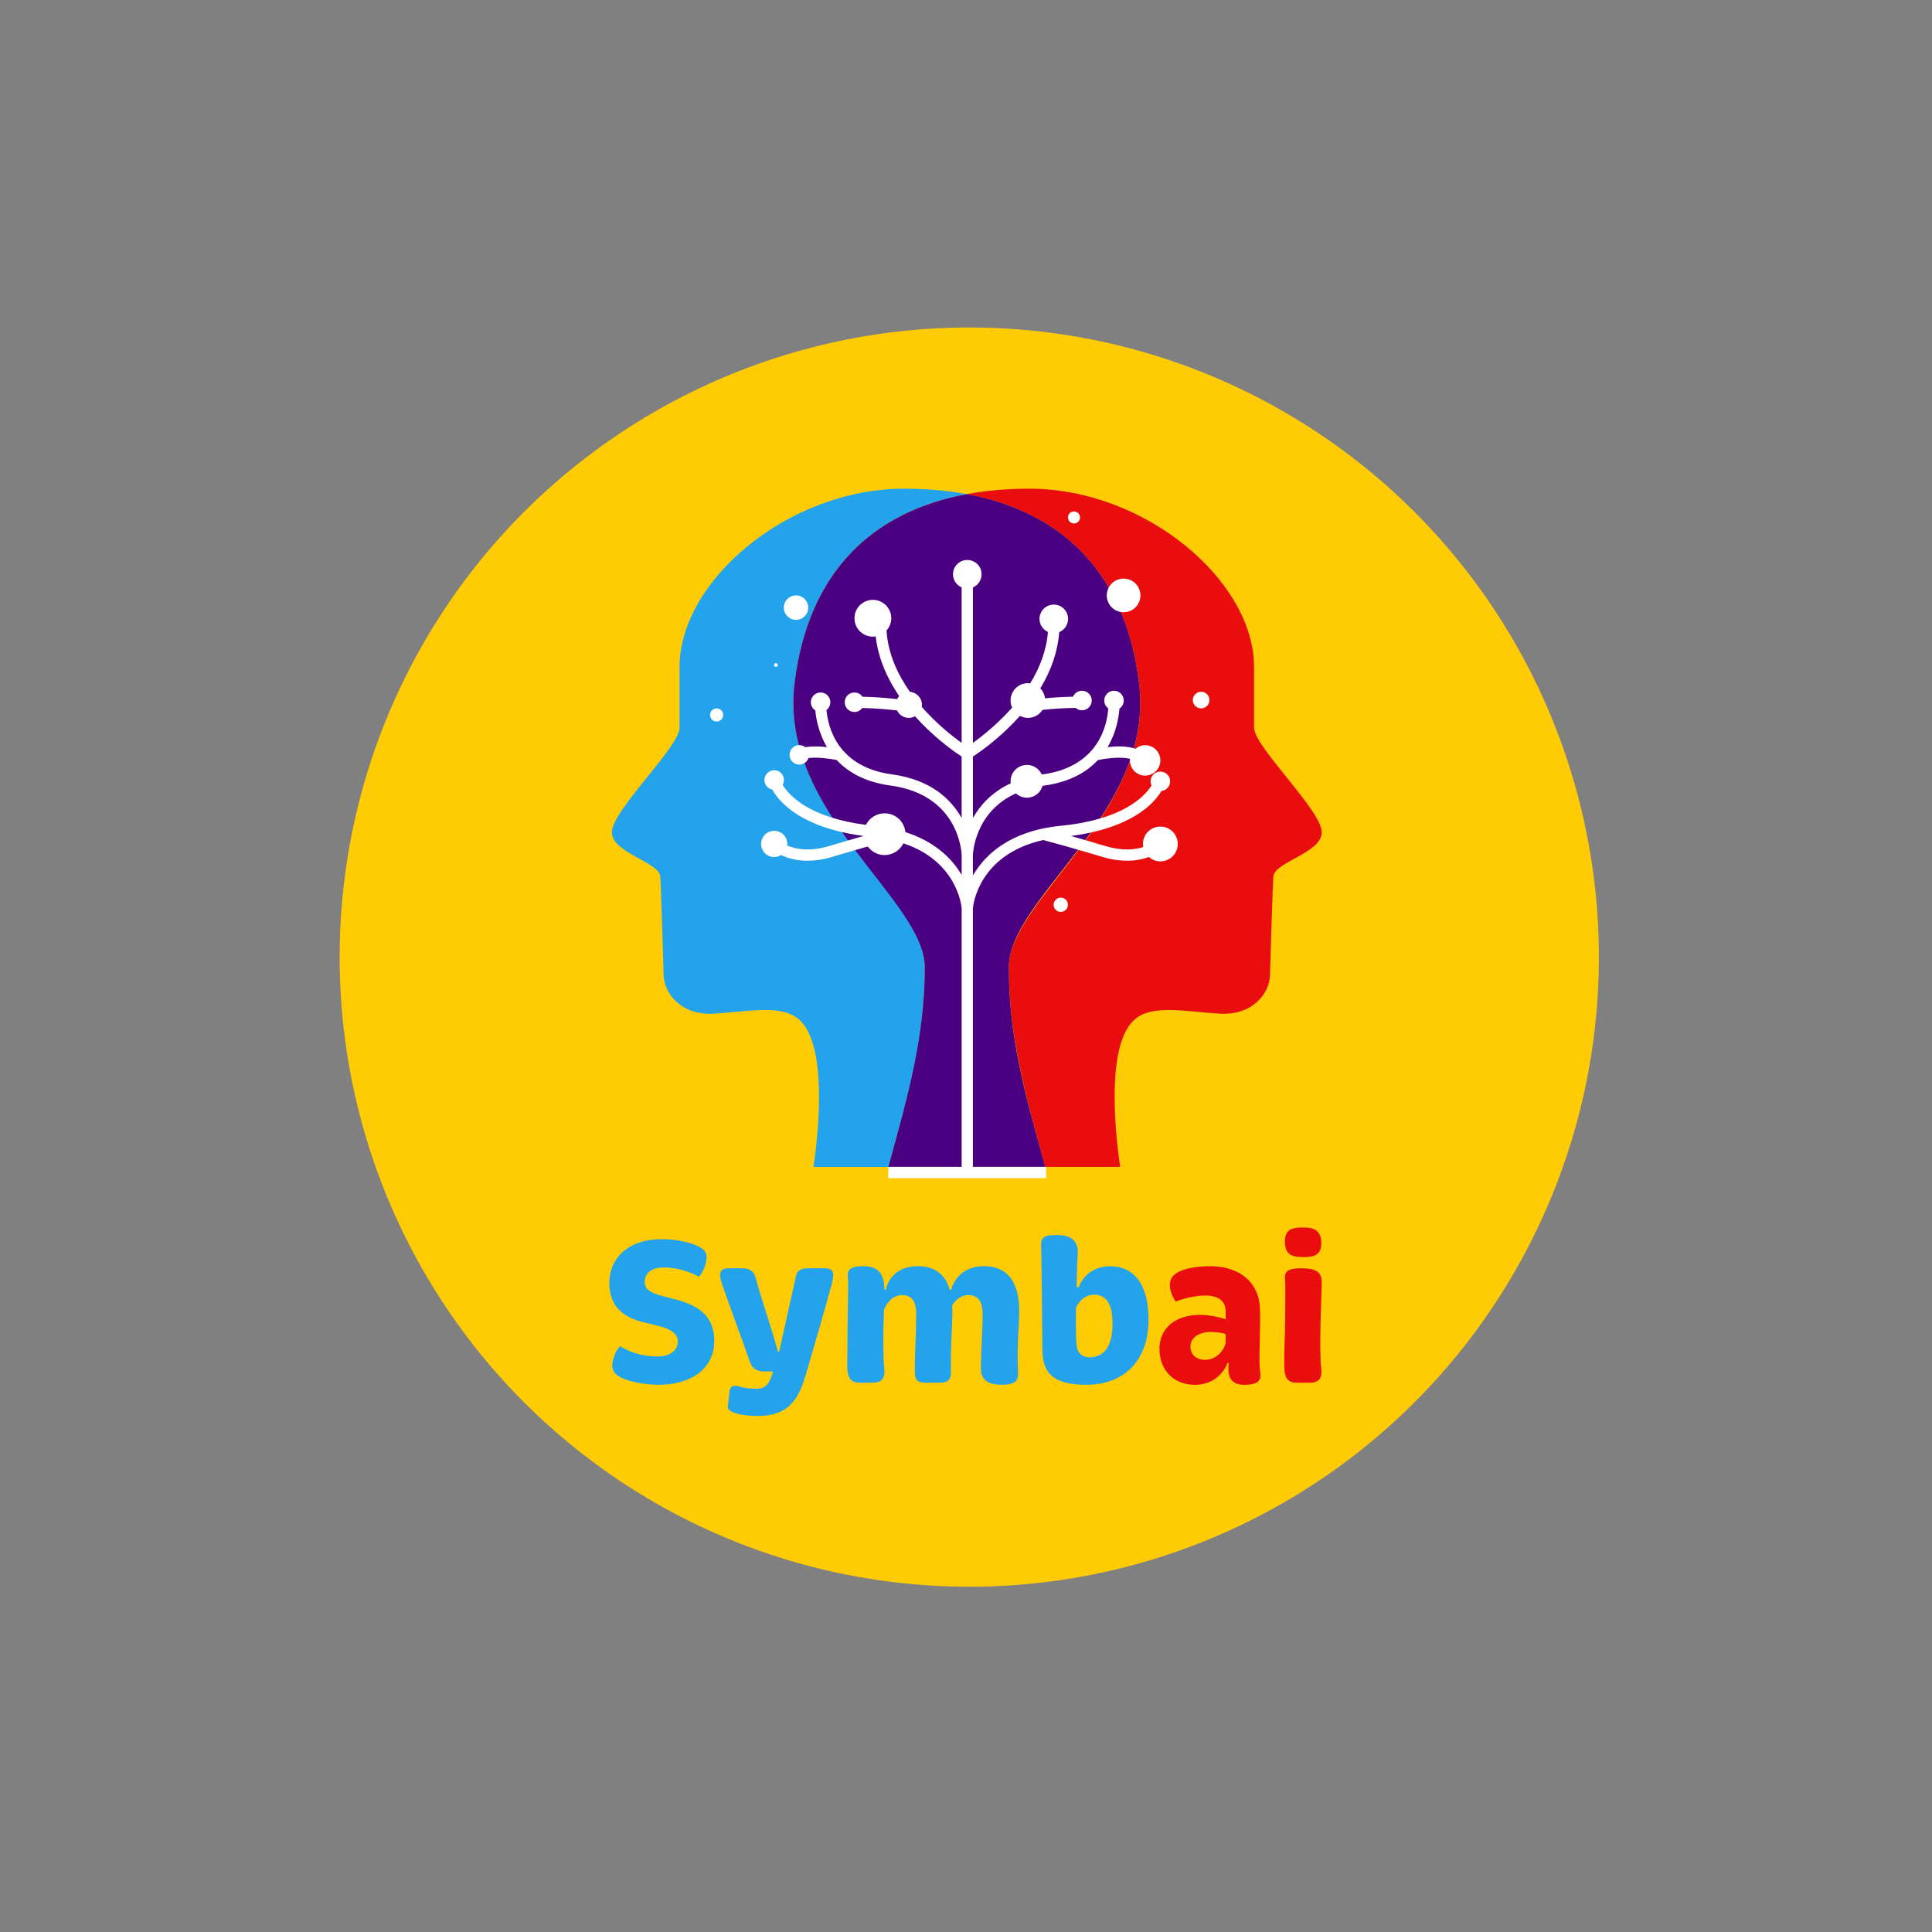 <?xml version="1.0" encoding="UTF-8"?>
<svg id="_ÎÓÈ_5" data-name="—ÎÓÈ_5" xmlns="http://www.w3.org/2000/svg" viewBox="0 0 1000 1000">
  <rect x="0" y="0" width="1000" height="1000" fill="#808080" stroke="none"/>
  <defs>
    <style>
      .cls-1 {
        fill: #ffcb05;
      }

      .cls-2 {
        fill: #24a3ed;
      }

      .cls-3 {
        fill: #e90d0d;
      }

      .cls-4 {
        fill: indigo;
      }

      .cls-5 {
        fill: #fff;
      }
    </style>
  </defs>
  <circle class="cls-1" cx="501.69" cy="495.4" r="325.89"/>
  <g>
    <g>
      <path class="cls-2" d="M411.26,353.63c7.15-58.31,40.99-88.95,89.16-97.87-10.17-1.88-20.96-2.82-32.29-2.82-60.34,0-116.4,47.84-116.4,92.26v31.48c0,9.91-35.03,42.81-35.03,54.11,0,10.66,24.24,15.29,25.04,22.8.36,3.34,1.49,41.89,1.77,51.28.27,9.21,8.91,20.88,26.17,19.79,18.22-1.15,34.66-4.79,43.7,2.88,14.74,12.51,10.63,56.33,7.67,76.45h38.73c10.44-37.58,18.88-66.78,18.88-103.22s-75.61-80.21-67.4-147.13Z"/>
      <path class="cls-3" d="M649.11,376.68v-31.48c0-44.42-56.06-92.26-116.4-92.26-11.33,0-22.12.94-32.29,2.82,48.17,8.92,82.01,39.56,89.16,97.87,8.21,66.93-67.4,111.79-67.4,147.13s8.44,65.64,18.88,103.22h38.74c-2.96-20.12-7.07-63.94,7.67-76.45,9.04-7.67,25.48-4.03,43.7-2.88,17.26,1.1,25.9-10.58,26.17-19.79.28-9.39,1.41-47.94,1.77-51.28.8-7.51,25.04-12.14,25.04-22.8,0-11.3-35.03-44.2-35.03-54.11Z"/>
      <path class="cls-4" d="M589.58,353.63c-7.14-58.31-40.99-88.95-89.16-97.87-48.17,8.92-82.01,39.56-89.16,97.87-8.21,66.93,67.4,111.79,67.4,147.13s-8.44,65.64-18.88,103.22h81.27c-10.44-37.58-18.88-66.78-18.88-103.22s75.61-80.21,67.4-147.13Z"/>
    </g>
    <g>
      <path class="cls-5" d="M600.59,427.83c-4.97,0-9,4.03-9,9,0,.55.07,1.08.16,1.6-4.36,1.4-10.84,2.1-19.52-.5-7-2.1-13.03-3.85-17.9-5.23,30.94-4.08,42.63-16.3,46.85-23.28,2.51-.29,4.47-2.4,4.47-5,0-2.79-2.26-5.05-5.05-5.05s-5.05,2.26-5.05,5.05c0,.77.18,1.49.49,2.14-3.77,5.97-15.11,17.73-46.99,20.87-26.36,2.6-39.22,14.99-45.47,25.69v-10.48c.04-1.24,1.04-22.39,22.25-31.99,1.51,1.38,3.5,2.24,5.7,2.24,3.87,0,7.1-2.61,8.11-6.15.26-.04.49-.09.75-.12,13.32-1.79,22.09-7.01,27.89-13.22,3.83-.79,11.99-1.94,16.66-.58-.02.25-.08.5-.08.76,0,4.35,3.52,7.87,7.87,7.87s7.87-3.52,7.87-7.87-3.52-7.87-7.87-7.87c-1.93,0-3.67.72-5.04,1.87-4.15-1.54-9.86-1.39-14.38-.89,4.54-7.66,5.78-15.54,6.1-19.91,1.35-.91,2.24-2.45,2.24-4.2,0-2.79-2.26-5.05-5.05-5.05s-5.05,2.26-5.05,5.05c0,1.68.82,3.15,2.08,4.07-.54,8.18-4.72,30.22-34,34.17-.14.02-.26.05-.4.06-1.34-2.92-4.27-4.96-7.69-4.96-4.68,0-8.48,3.8-8.48,8.48,0,.36.06.7.11,1.04-9.84,4.55-15.88,11.39-19.58,17.96v-31.81c3.31-2.16,11.94-8.15,20.83-17.29,1.21-1.25,2.37-2.51,3.49-3.78,1.25.65,2.64,1.06,4.15,1.06,3.18,0,5.96-1.66,7.56-4.15,4.72-.5,10.64-.94,17.16-1.02.88.75,2.01,1.22,3.26,1.22,2.79,0,5.05-2.26,5.05-5.05s-2.26-5.05-5.05-5.05c-2.09,0-3.87,1.26-4.65,3.07-5.38.11-10.29.44-14.45.83-.26-1.98-1.13-3.77-2.46-5.13,5.76-9.56,9.07-19.4,9.78-29.13,2.69-1.11,4.58-3.75,4.58-6.84,0-4.09-3.31-7.4-7.4-7.4s-7.4,3.31-7.4,7.4c0,3,1.8,5.58,4.37,6.74-.77,9.8-4.36,18.78-9.19,26.64-.38-.05-.76-.12-1.16-.12-4.97,0-9,4.03-9,9,0,1.31.29,2.55.8,3.67-7.5,8.5-15.47,14.79-20.27,18.24v-80.46c2.63-1.13,4.48-3.75,4.48-6.8,0-4.09-3.31-7.4-7.4-7.4s-7.4,3.31-7.4,7.4c0,3.05,1.85,5.66,4.48,6.8v80.47c-4.88-3.5-13.04-9.92-20.65-18.64.05-.34.11-.69.11-1.05,0-3.56-2.74-6.44-6.23-6.73-6.36-9.03-11.36-19.77-12.12-31.75,1.52-1.69,2.47-3.9,2.47-6.34,0-5.26-4.27-9.53-9.53-9.53s-9.53,4.27-9.53,9.53,4.27,9.53,9.53,9.53c.5,0,.98-.07,1.46-.15,1.17,10.37,5.3,20.83,12.14,30.91-.42.47-.78,1-1.06,1.57-4.73-.55-10.92-1.08-17.92-1.24-.91-1.32-2.43-2.19-4.16-2.19-2.79,0-5.05,2.26-5.05,5.05s2.26,5.05,5.05,5.05c1.68,0,3.15-.83,4.07-2.08,7.07.17,13.33.73,17.99,1.28,1.1,2.27,3.4,3.85,6.1,3.85,1.16,0,2.24-.32,3.2-.83,1.07,1.19,2.16,2.38,3.3,3.55,8.89,9.13,17.52,15.13,20.83,17.29v31.81c-5.43-9.64-15.89-19.87-36.03-22.58-28.33-3.82-33.17-24.58-33.94-33.33,1.22-.92,2.01-2.37,2.01-4.02,0-2.79-2.26-5.05-5.05-5.05s-5.05,2.26-5.05,5.05c0,1.78.93,3.34,2.32,4.24.43,4.51,1.79,11.83,6.02,18.98-3.45-.39-7.59-.56-11.21.06-.86-.67-1.93-1.09-3.1-1.09-2.79,0-5.05,2.26-5.05,5.05s2.26,5.05,5.05,5.05c2.2,0,4.06-1.42,4.75-3.38,4.73-.63,11.28.33,14.59,1,5.8,6.21,14.57,11.42,27.89,13.22,35.37,4.77,36.77,34.54,36.81,36.02v10.28c-.53-.9-1.1-1.82-1.73-2.74-4.66-6.79-12.97-14.85-27.41-19.47-.54-5.46-5.15-9.73-10.75-9.73-4.23,0-7.89,2.44-9.66,5.99-29.34-3.78-39.72-15.13-43.12-20.72.43-.74.69-1.59.69-2.51,0-2.79-2.26-5.05-5.05-5.05s-5.05,2.26-5.05,5.05c0,2.44,1.73,4.48,4.04,4.95,3.84,6.83,15.24,19.79,47.28,24.02-4.87,1.38-10.9,3.13-17.9,5.23-10.25,3.07-17.41,1.54-21.66-.31.03-.26.08-.52.08-.79,0-3.75-3.04-6.79-6.79-6.79s-6.79,3.04-6.79,6.79,3.04,6.79,6.79,6.79c1.31,0,2.52-.39,3.56-1.03,3.2,1.52,7.76,2.93,13.69,2.93,3.73,0,8-.56,12.79-2,7.24-2.17,13.45-3.97,18.38-5.36,1.97,2.68,5.13,4.43,8.71,4.43,4.27,0,7.95-2.48,9.71-6.08,27.4,9.08,30.02,31.74,30.18,33.55v133.93h-37.97v5.84h81.69v-5.84h-37.89v-133.93c.17-1.94,3.16-27.79,36.39-35.26,2.8.74,13.99,3.74,30.59,8.72,4.8,1.44,9.07,2,12.79,2,4.6,0,8.38-.85,11.34-1.94,1.58,1.39,3.64,2.26,5.91,2.26,4.97,0,9-4.03,9-9s-4.03-9-9-9Z"/>
      <path class="cls-5" d="M412.02,320.85c3.5,0,6.33-2.83,6.33-6.33s-2.83-6.33-6.33-6.33-6.33,2.83-6.33,6.33,2.83,6.33,6.33,6.33Z"/>
      <circle class="cls-5" cx="401.61" cy="344.21" r=".97"/>
      <path class="cls-5" d="M370.93,373.44c1.87,0,3.39-1.52,3.39-3.39s-1.52-3.39-3.39-3.39-3.39,1.52-3.39,3.39,1.52,3.39,3.39,3.39Z"/>
      <circle class="cls-5" cx="555.88" cy="267.82" r="3.11" transform="translate(269.71 814.48) rotate(-88.09)"/>
      <path class="cls-5" d="M621.7,366.65c2.37,0,4.3-1.92,4.3-4.3s-1.92-4.3-4.3-4.3-4.3,1.92-4.3,4.3,1.92,4.3,4.3,4.3Z"/>
      <path class="cls-5" d="M549.06,464.6c-2.04,0-3.7,1.66-3.7,3.7s1.66,3.7,3.7,3.7,3.7-1.66,3.7-3.7-1.66-3.7-3.7-3.7Z"/>
      <path class="cls-5" d="M581.57,316.9c4.81,0,8.71-3.9,8.71-8.71s-3.9-8.71-8.71-8.71-8.71,3.9-8.71,8.71,3.9,8.71,8.71,8.71Z"/>
    </g>
  </g>
  <g>
    <path class="cls-2" d="M317.79,702.22c1.08-3.45,3.23-5.49,3.23-5.49,0,0,7.32,5.38,19.27,5.38,6.57,0,10.66-3.23,10.55-7.97-.11-3.55-3.12-6.14-10.12-7.86l-7.86-1.94c-9.91-2.48-17.01-7.64-17.44-19.16-.54-14.54,10.55-23.79,26.92-23.79,8.94,0,15.83,2.15,18.52,3.45,4.74,2.15,6.14,4.52,3.66,11.41-.97,2.58-2.69,4.63-2.69,4.63,0,0-8.18-4.84-18.2-4.84-6.57,0-10.01,3.12-9.91,7.75.11,3.98,3.88,5.6,9.05,7l8.18,2.15c14,3.88,18.31,10.88,18.74,20.03.65,15.4-12.06,23.79-28.64,23.79-8.29,0-15.61-1.94-18.2-3.12-6.14-2.48-6.89-5.71-5.06-11.41Z"/>
    <path class="cls-2" d="M382.4,717.62c2.48.75,5.71,1.18,9.15,1.18,5.17,0,6.89-3.12,8.61-8.94h-4.41c-5.92,0-7.11-3.23-8.18-6.57-1.94-5.81-12.06-33.05-13.89-38.87-1.19-3.66-2.37-7.97,3.55-7.97h6.68c6.14,0,6.78,3.45,7.54,6.03,1.4,5.92,8.83,27.78,11.2,37.15h.65c2.15-9.91,7.1-32.09,8.29-37.15.54-3.55,1.18-6.03,7-6.03h7.86c5.49,0,5.38,2.8,4.2,7.65-2.58,9.8-10.01,35.42-13.24,46.4-3.45,11.74-7.75,22.4-24.98,22.4-5.28,0-9.91-.65-12.49-1.72-2.69-.97-3.55-2.05-3.12-4.09l.75-6.78c.32-2.69,1.94-3.55,4.84-2.69Z"/>
    <path class="cls-2" d="M438.61,701.25c0-15.61.43-31.01.43-37.47,0-3.98-2.48-8.4,7.97-8.4,7,0,9.37,3.55,10.23,7.21.32.97.43,2.8.54,4.95h.76c.43-3.55,4.41-12.17,16.36-12.17,10.23,0,14.75,5.49,16.69,12.17h.86c.54-3.55,4.95-12.17,16.8-12.17,16.47,0,18.41,14.64,18.3,24.44-.22,8.83-1.18,17.55-.65,29.39.22,4.2.22,7.54-8.29,7.54s-10.88-3.45-10.88-8.5c0-9.48.86-18.74.86-28.1,0-5.49-1.72-9.8-7.32-9.8-4.09,0-6.89,2.8-8.4,5.38,0,1.51.11,2.91.11,4.31-.22,8.72-.97,17.66-.76,29.5.11,4.2-.97,6.14-6.03,6.14h-7.11c-4.52,0-5.6-1.61-5.6-6.14,0-8.5.75-20.03.75-29.39,0-5.49-1.61-9.8-7.21-9.8s-8.18,4.84-9.47,7.43c-.22,7.43-.54,16.9-.22,23.47,0,2.59.11,4.84.32,6.14.43,4.52.22,8.29-5.92,8.29h-7c-4.95,0-5.81-3.45-6.14-6.78-.11-1.94,0-4.63,0-7.65Z"/>
    <path class="cls-2" d="M538.97,647.96c-.32-6.78-.43-8.72,8.08-8.72,9.15,0,11.09,4.74,10.77,9.69-.11,2.15-.43,8.29-.54,17.34h1.08c1.51-4.41,6.46-10.88,16.26-10.88,12.81,0,19.38,10.12,19.81,25.41.97,22.07-11.52,35.96-32.09,35.96s-22.83-8.94-22.83-19.6c0-9.26-.43-46.08-.54-49.2ZM564.06,702.54c6.68,0,12.17-4.84,11.74-18.63-.11-9.69-3.88-13.78-9.37-13.78s-8.29,4.2-9.47,6.67c-.11,6.78-.11,14.54.21,18.84.22,3.77,2.15,6.89,6.89,6.89Z"/>
    <path class="cls-3" d="M621.78,680.58c5.17.11,10.44,1.51,12.6,2.26v-4.09c0-5.38-3.77-8.18-10.44-8.18-7.97,0-15.4,3.12-15.4,3.12,0,.11-6.14-8.61-.97-13.67,2.91-2.69,9.37-4.63,18.74-4.63,16.04,0,25.41,8.94,25.84,21.86.32,8.5-.43,23.26-.22,29.18.11,5.06,3.23,10.34-8.07,10.34-5.71,0-8.94-3.01-7.86-11.3h-.65s-3.66,11.3-16.9,11.3c-11.09,0-17.87-7.64-18.3-17.55-.54-12.17,8.94-18.95,21.64-18.63ZM623.71,703.84c6.03,0,9.8-4.95,10.66-8.61v-4.74c-1.08-.43-4.31-1.08-7.75-1.08-5.81,0-10.45,2.8-10.45,7.64.11,4.2,3.12,6.78,7.54,6.78Z"/>
    <path class="cls-3" d="M664.74,701.25c.54-15.61.54-27.99.54-36.39,0-3.98-2.26-8.4,7.86-8.4,8.18,0,11.31,1.83,10.98,8.4-.43,12.38-.97,27.35-.65,36.39,0,2.59.11,4.84.32,6.14.54,4.52.22,8.29-5.92,8.29h-6.89c-4.95,0-5.92-3.45-6.14-6.78-.11-1.94-.11-4.63-.11-7.65ZM665.07,643.11c-.22-7,3.88-7.75,9.15-7.75s9.37.75,9.69,7.75c.11,6.78-4.09,7.54-9.15,7.54-5.38,0-9.48-.75-9.69-7.54Z"/>
  </g>
</svg>